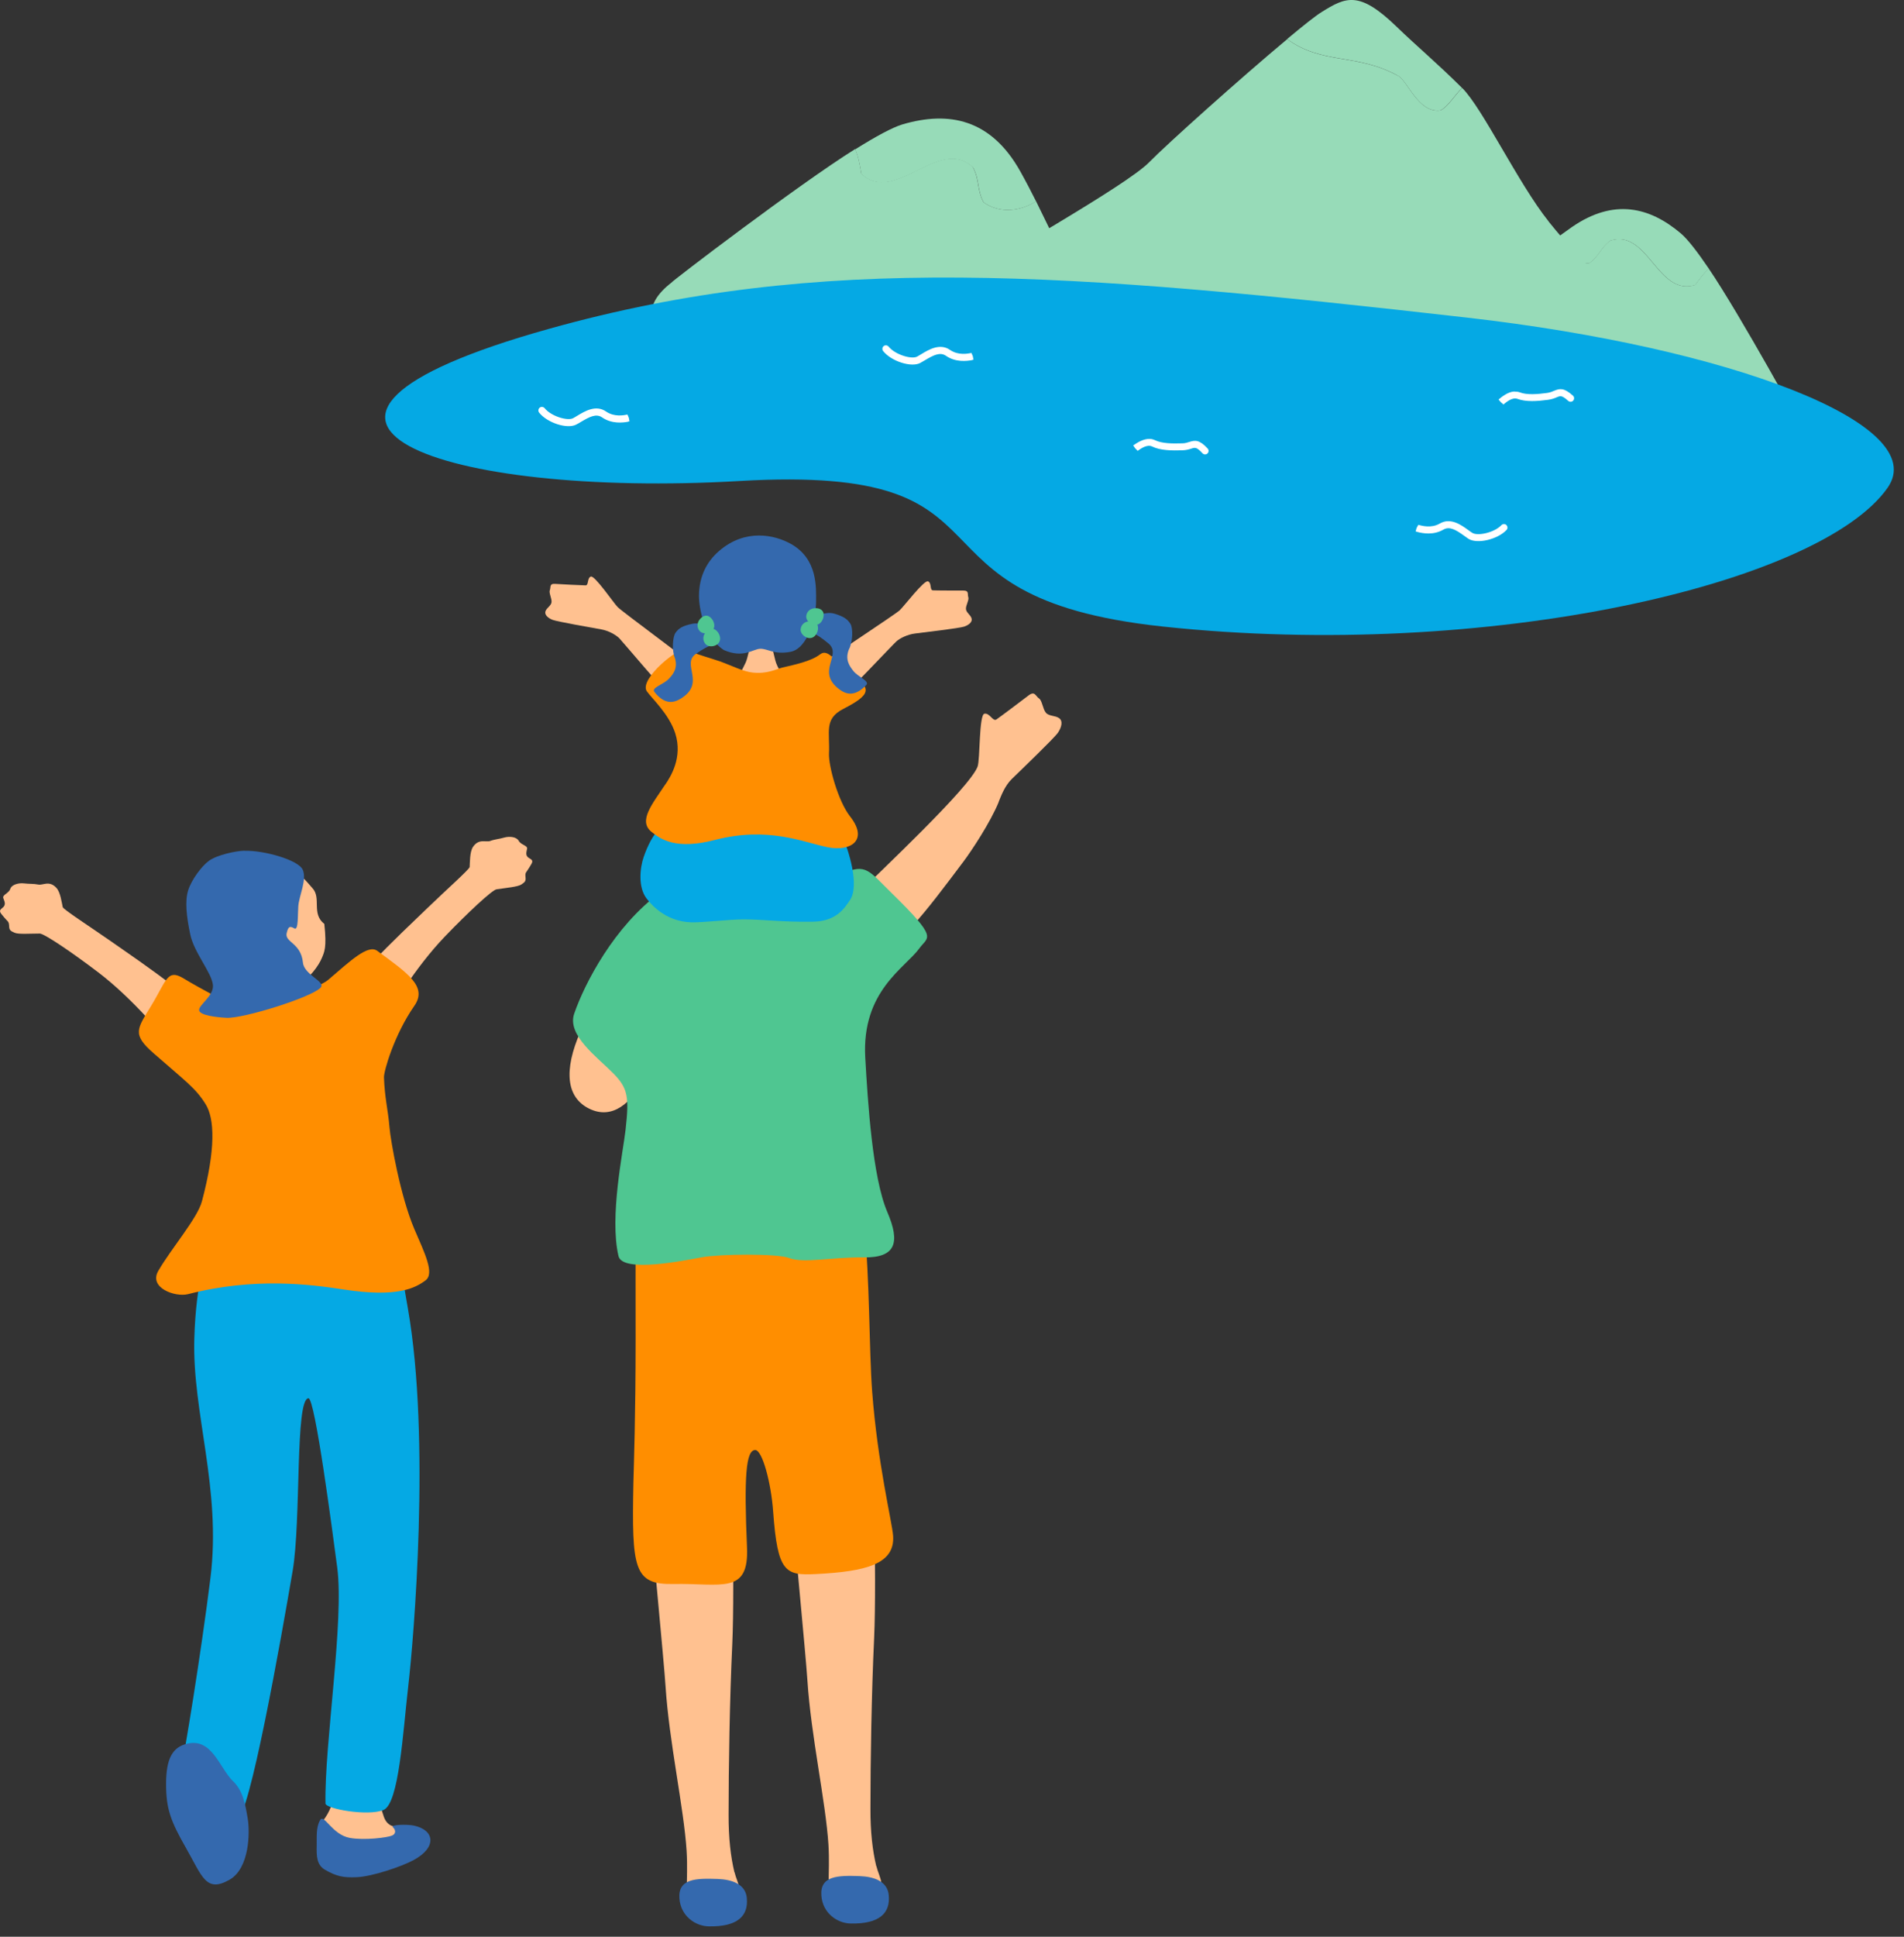 <?xml version="1.0" encoding="UTF-8"?>
<svg id="_レイヤー_1" data-name="レイヤー_1" xmlns="http://www.w3.org/2000/svg" width="180" height="183" version="1.1" viewBox="0 0 180 183">
  <rect x="0" y="0" width="180" height="183" fill="#333333" stroke="none"/>
  <!-- Generator: Adobe Illustrator 29.8.1, SVG Export Plug-In . SVG Version: 2.1.1 Build 2)  -->
  <defs>
    <style>
      .st0 {
        fill: #05a9e4;
      }

      .st1 {
        fill: #97dbb8;
      }

      .st2 {
        fill: #fff;
      }

      .st3 {
        fill: #ff8e00;
      }

      .st4 {
        fill: #4fc691;
      }

      .st5 {
        fill: #3469ae;
      }

      .st6 {
        fill: #ffc190;
      }
    </style>
  </defs>
  <g>
    <g>
      <path class="st1" d="M152.25,22.74c-.94.67-1.04,1.45-1.98,2.12-1.58.27-3.02-.59-3.84-1.82.66-.5,1.36-1.02,2.18-1.59,3.96-2.73,7.35-1.89,10.3.61.64.54,1.58,1.76,2.65,3.34-.48.41-.89.97-1.29,1.53-3.57,1.12-4.45-5.32-8.02-4.19Z"/>
      <path class="st1" d="M146.42,23.03c.83,1.24,2.26,2.1,3.84,1.82.94-.67,1.04-1.45,1.98-2.12,3.57-1.12,4.45,5.32,8.02,4.19.4-.56.81-1.12,1.29-1.53,2.95,4.34,9.1,15.53,9.04,15.57,2.75,5.09-4.68,4.63-6.65,3.66l-31.09-3.7c-.21-.03-.29-.29-.13-.42,3.92-3.17,11.72-15.99,13.69-17.48Z"/>
    </g>
    <g>
      <path class="st1" d="M132.07,7.12c.94.3,1.95,3.62,4.11,3.31.71-.35,1.3-1.4,2.04-2.12-2.37-2.36-4.26-3.92-6.2-5.8-3.53-3.41-4.78-2.8-7.08-1.37-.57.35-1.76,1.3-3.26,2.55,3.3,2.42,6.57,1.34,10.39,3.42Z"/>
      <path class="st1" d="M146.41,20.93c-2.89-3.62-6.24-10.69-8.18-12.62-.73.71-1.33,1.77-2.04,2.12-2.17.31-3.18-3.01-4.11-3.31-3.82-2.08-7.09-1-10.39-3.42-4.39,3.66-11.41,9.95-13.03,11.61-2.16,2.24-14.85,9.27-18.55,11.79,0,.68.2,1.32.54,1.92l8.25-.26,49.47,9.16c2.12-.06,15.13,5.09,7.34-7.05-1.48-2.08-5.55-5.23-9.3-9.93Z"/>
    </g>
    <g>
      <path class="st1" d="M91.98,15.8c.65,1.21.36,2.11,1.01,3.32,1.52,1.09,3.47.85,4.96-.09-.44-.88-.91-1.79-1.49-2.83-2.78-4.97-6.76-5.73-11.13-4.45-.95.28-2.55,1.15-4.48,2.36.3.69.44,1.51.58,2.33,3.18,3.01,7.37-3.63,10.54-.62Z"/>
      <path class="st1" d="M97.94,19.02c-1.49.95-3.44,1.18-4.96.09-.65-1.21-.36-2.11-1.01-3.32-3.18-3.01-7.37,3.63-10.54.62-.14-.82-.28-1.63-.58-2.33-5.3,3.31-17.42,12.55-17.38,12.63-5.46,4.23,2.57,7.42,5.13,7.34l34.4-5.45c-2.69-4.5-3.69-6.85-5.05-9.58Z"/>
    </g>
    <g>
      <path class="st0" d="M51.94,31.06c25.69-7.18,48.93-5.35,86.74-1.05,24.88,2.83,43.99,10.06,39.77,16.08-6.36,9.08-37.78,16.4-68.53,13.11-26.1-2.79-12.12-15.38-40.02-13.75-27.9,1.63-49.34-5.63-17.96-14.39Z"/>
      <path class="st2" d="M91.89,34.03c-.51.09-1.54.22-2.46-.41-.56-.39-1.2-.05-1.99.42-.16.1-.32.19-.45.26-.85.44-2.73-.16-3.5-1.13-.11-.14-.09-.35.05-.47.14-.11.35-.09.47.05.61.76,2.15,1.22,2.68.95.12-.06.26-.15.41-.24.7-.42,1.75-1.06,2.71-.4.78.54,1.68.36,2.03.29l.13.31.06.33s-.09.02-.14.03Z"/>
      <path class="st2" d="M143.17,37c.17,0,.35.01.53.08.66.25,1.66.17,2.55.05.28-.04.48-.12.66-.2.55-.23.94-.31,1.79.45.14.12.15.33.03.47-.12.14-.33.15-.47.03-.61-.54-.73-.49-1.09-.34-.21.09-.46.19-.84.24-.97.13-2.07.21-2.87-.09-.49-.18-1.05.3-1.33.53l-.25-.22-.21-.25c.3-.25.86-.72,1.49-.76Z"/>
      <path class="st2" d="M133.98,50.26c.5.13,1.52.34,2.48-.22.59-.34,1.2.04,1.95.58.16.11.3.22.43.3.82.5,2.73.06,3.58-.84.13-.13.12-.34-.01-.47-.13-.13-.34-.12-.47.01-.67.71-2.24,1.05-2.75.73-.12-.07-.25-.17-.39-.27-.66-.48-1.66-1.2-2.67-.62-.82.48-1.7.22-2.05.13l-.16.3-.09.32s.09.02.14.04Z"/>
      <path class="st2" d="M108.69,41.47c.17,0,.35.05.52.13.64.31,1.64.32,2.54.29.29,0,.49-.07.68-.13.56-.18.96-.22,1.74.62.12.13.12.34-.02.47-.13.12-.34.12-.47-.02-.55-.59-.68-.56-1.06-.44-.21.07-.48.15-.85.16-.98.03-2.08.02-2.85-.36-.47-.23-1.08.2-1.37.41l-.23-.24-.19-.27c.32-.22.92-.64,1.56-.62Z"/>
      <path class="st2" d="M59.38,39.85c-.51.09-1.54.22-2.46-.41-.56-.39-1.2-.05-1.99.42-.16.1-.32.19-.46.26-.85.44-2.73-.16-3.5-1.13-.11-.14-.09-.35.05-.47.14-.11.35-.09.47.05.61.76,2.15,1.22,2.68.95.12-.06.26-.15.41-.24.7-.42,1.75-1.06,2.71-.4.78.54,1.68.36,2.03.29l.13.31.06.33s-.09.02-.14.03Z"/>
    </g>
  </g>
  <g>
    <g>
      <path class="st6" d="M94.41,75.77c.22-.53.56-1.5,1.25-2.17.69-.67,4-3.85,4.35-4.36.35-.51.5-1.11.12-1.38s-.95-.17-1.25-.51c-.3-.34-.35-1.17-.66-1.36-.31-.2-.38-.74-.98-.28-.6.46-2.7,2.04-3.04,2.27-.34.23-.64-.65-1.14-.54-.51.11-.4,4.32-.64,4.99-.72,1.99-9.49,10.16-11.03,11.75-2.2,2.27.45,3.83,1.92,4.93,1.28.96,4.21-2.96,7.78-7.71.75-1,2.54-3.69,3.33-5.63Z"/>
      <path class="st6" d="M82.84,176.33c-.35-1.47-.56-3.22-.55-5.46,0-4.45.1-10.84.35-16.13.12-2.7.11-7.76,0-12.49-.07-2.69-2.08-4.3-5.76-3.82-1.29.17-1.99.89-1.94,4.79,0,.41,1.24,13.18,1.39,15.54.34,5.26,1.73,11.48,1.99,15.54.18,2.92-.29,4.65.47,4.9.93.31,2.95.25,3.78-.1,1.38-.58.52-1.76.28-2.78Z"/>
      <path class="st5" d="M84.02,179.06c.17,1.71-.88,2.74-3.59,2.69-1.27-.02-2.66-.97-2.78-2.64-.14-1.88,1.57-1.91,3.61-1.84,1.39.05,2.63.5,2.76,1.78Z"/>
      <path class="st6" d="M69.43,176.91c-.35-1.47-.56-3.22-.55-5.46,0-4.45.1-10.84.35-16.13.12-2.7.12-7.76,0-12.49-.07-2.69-2.08-4.3-5.76-3.82-1.29.17-1.99.89-1.94,4.79,0,.41,1.24,13.18,1.39,15.54.34,5.26,1.73,11.48,1.99,15.54.18,2.92-.29,4.65.47,4.9.93.31,2.95.25,3.78-.1,1.38-.58.52-1.76.28-2.78Z"/>
      <path class="st5" d="M70.6,179.33c.17,1.71-.88,2.74-3.59,2.69-1.27-.02-2.66-.97-2.78-2.64-.14-1.88,1.57-1.91,3.61-1.84,1.39.05,2.63.5,2.76,1.78Z"/>
      <path class="st3" d="M60.09,115.96c-.01,2.42,0,7.26,0,10.57,0,7.34-.17,11.92-.21,13.58-.16,8.12.03,9.63,3.78,9.56,4.53-.09,7.16,1.04,6.96-3.46-.29-6.71-.1-9.18.77-9.2.68-.02,1.51,3.13,1.7,5.79.42,5.79,1.14,6.08,4.06,5.93,4.72-.24,7.49-.94,7.28-3.64-.1-1.32-1.46-6.76-1.98-13.63-.29-3.89-.23-10.87-.74-15.4-.44-3.92-6.46-1.87-12.73-2.17-3.28-.16-8.99-.82-8.89,2.07Z"/>
      <path class="st6" d="M54.87,97.48c.56-1.3,1.41-3.5,2.2-4.84,1.02-1.73,7.57,1.43,6.8,2.92-1.39,2.72-2.3,5.18-3.05,6.53-1.13,2.04-2.89,3.77-5.13,2.66-2.14-1.06-2.43-3.58-.82-7.27Z"/>
      <path class="st4" d="M81.8,99.95c-.36-6.32,3.78-8.49,5.12-10.35.83-1.15,1.86-.83-2.69-5.28-2.06-2.01-2.38-2.8-4.56-1.76-2.25,1.07-6.34-.38-9.74-.28-1.09.03-4.27-.32-7.53,2.07-4.3,3.14-7.13,8.55-8.12,11.44-.69,2.03,2.16,4.07,3.73,5.66,1.37,1.4,1.47,2.24,1.13,5.3-.22,2.01-1.54,8.22-.67,11.93.38,1.64,6.3.4,7.93.11,1.63-.3,7.06-.36,8.18.07,1.38.54,4.04-.09,7.08-.05,3.03.04,3.47-1.39,2.22-4.3-1.4-3.27-1.84-10.38-2.08-14.57Z"/>
      <path class="st6" d="M63.63,66.08c-.63-.54-4.78-5.46-5.08-5.77-.31-.31-.99-.71-1.71-.84-.72-.13-4.16-.73-4.6-.9-.44-.17-.79-.49-.67-.82.12-.33.53-.51.57-.85.04-.34-.27-.88-.16-1.14.11-.26-.07-.63.5-.59.57.04,2.57.14,2.88.14.31,0,.13-.68.49-.83s2.15,2.48,2.53,2.87c.37.4,6.96,5.23,7.44,5.72.48.49-2.19,3.01-2.19,3.01Z"/>
      <path class="st6" d="M79.36,66.09c.65-.51,5.06-5.2,5.39-5.49.32-.29,1.03-.65,1.75-.74.72-.09,4.19-.5,4.64-.65.45-.15.81-.44.71-.78-.1-.34-.5-.54-.53-.88-.03-.34.32-.87.22-1.13s.11-.62-.47-.62-2.57,0-2.88-.02c-.31-.02-.09-.68-.45-.85-.36-.17-2.28,2.36-2.68,2.73-.39.38-7.23,4.85-7.73,5.31-.5.46,2.03,3.12,2.03,3.12Z"/>
      <path class="st0" d="M76.87,87.09c2.14-.04,2.92-1.19,3.49-2.05.93-1.4-.15-4.75-.74-6.07-.58-1.32-1.06-2.19-2.29-2.28-1.24-.09-3.83.5-6.68.35-2.85-.16-5.42-.28-6.41-.36-1.42-.1-1.24.99-1.88,1.61-.64.62-1.13,1.6-1.51,2.69-.35,1.01-.55,2.84.27,3.91.33.43,1.7,2.19,4.24,2.26,1.12.03,3.56-.28,4.96-.28,1.87,0,3.58.27,6.56.22Z"/>
      <path class="st6" d="M72.91,60.72c-.16,0-1.73-.02-1.93-.03-.07.32-.3,1.52-.49,1.92-.19.4-.89,1.8-1.08,2,.37.53,4.43.43,5.21-.11-.42-.19-1.19-1.52-1.32-2.09-.13-.57-.38-1.47-.39-1.68Z"/>
      <path class="st3" d="M62.91,74.11c.48-.72,1.65-2.53.93-4.81-.58-1.83-2.26-3.35-2.69-3.98-.8-1.17,3.25-4.41,3.79-3.95.35.3,2.64.94,3.18,1.14,1.04.38,2.16.95,3.04,1.04,1.38.15,2.22-.33,2.79-.47,1.2-.28,2.73-.6,3.56-1.24.88-.68,1.54.97,2.98,1.91,1.97,1.29,1.83,1.9-.76,3.23-1.86.95-1.26,2.17-1.36,4.23-.05,1.14.85,4.48,2,5.94,1.79,2.28,0,3.34-2.14,2.9-2.27-.46-5.6-1.99-10.63-.69-3.73.97-5.15-.07-6.01-.76-1.28-1.03.07-2.62,1.31-4.49Z"/>
      <path class="st5" d="M68.4,61.41c1.9.83,2.77-.09,3.47-.11.71-.02,1.29.58,2.86.29,1.65-.31,2.43-3.29,2.42-4.78,0-1.27.17-3.97-2.35-5.4-1.57-.89-4.35-1.49-6.83.66-1.12.97-1.87,2.34-1.89,4.19-.01,1.17.46,3.9,2.32,5.14Z"/>
      <path class="st5" d="M75.57,59.22c.45-.27,1.22-.91,1.72-1.07.5-.16,1.05-.33,1.61-.16.86.26,1.24.52,1.51.98.24.41.22,1.7-.16,2.4-.39.98.09,1.59.41,2.01.45.59,1.59.97,1.23,1.35-1.04,1.1-1.86.92-2.55.4-2.24-1.69.31-3.23-1.02-4.33-1.33-1.1-1.56-.96-2.75-1.57Z"/>
      <path class="st5" d="M68.66,60.47c-.42-.31-1.13-1.02-1.62-1.22-.49-.2-1.02-.43-1.58-.31-.88.18-1.28.4-1.59.84-.28.38-.37,1.67-.06,2.41.3,1.01-.23,1.58-.59,1.96-.51.54-1.67.82-1.35,1.23.94,1.19,1.77,1.08,2.51.62,2.38-1.48-.01-3.24,1.41-4.22,1.42-.98,1.64-.81,2.88-1.31Z"/>
      <path class="st4" d="M66.16,59.64c-.29-.32-.28-.77-.02-1.1.28-.35.58-.41.79-.34.21.07.58.4.6.89.02.72-.99.96-1.37.55Z"/>
      <path class="st4" d="M66.71,60.87c-.29-.32-.28-.77-.02-1.1.28-.35.58-.41.79-.34.21.07.58.4.6.89.02.72-.99.96-1.37.55Z"/>
      <path class="st4" d="M76.22,58.22c.04-.43.38-.73.8-.75.45-.03.69.15.79.35.1.2.09.7-.26,1.04-.52.51-1.38-.09-1.33-.64Z"/>
      <path class="st4" d="M75.69,59.46c.04-.43.38-.73.8-.75.45-.03.69.15.79.35.1.2.09.7-.26,1.04-.52.51-1.38-.09-1.33-.64Z"/>
    </g>
    <g>
      <g>
        <path class="st6" d="M30.49,172.09c1.43-1.73,1.33-4.09,1.24-6.39-.03-.91.38-1.51,2.32-1.54,1.99-.03,2.28,1.74,2.07,2.78-.41,1.99-.36,3.27.17,4.73.66,1.83,2.73.2,2.88,2.19.05.67-1.23,1.75-2.84,1.8-3.41.1-6.91-1.49-5.83-3.58Z"/>
        <path class="st5" d="M30.27,171.97c.37-.61,1.13,1.39,2.8,1.69,1.39.25,3.56-.03,3.99-.22.45-.2.3-.6.09-.78-.29-.26,1.34-.3,1.99-.16,1.97.43,2.17,2.06-.03,3.25-1.16.63-3.94,1.56-5.35,1.62-1.32.06-1.92-.07-3.02-.69-.82-.46-.82-1.33-.8-2.3.02-.72-.09-1.72.33-2.41Z"/>
      </g>
      <path class="st0" d="M36.49,115.55c1.22,0,.59-.34,2.07,8.08,2.16,12.31.56,31.19.03,35.74-.5,4.33-.87,11.03-2.33,11.65-1.47.62-5.48-.11-5.49-.61-.11-5.55,1.78-17.26,1.11-22.3-.45-3.38-2.1-16.02-2.72-15.99-1.28.06-.67,11.51-1.5,16.35-1.06,6.2-4.11,23.51-5.27,23.44-1.16-.07-5.71-4.05-5.21-5.21.18-.43,1.82-10.41,2.72-17.64,1.04-8.44-1.74-15.56-1.53-22.6.17-5.58,1.15-7.57,1.34-9.3.18-1.68,12.31-1.59,16.79-1.61Z"/>
      <path class="st5" d="M22.01,168.29c-1.28-1.3-1.97-4.06-4.28-3.54-1.44.32-2.02,1.44-2.03,3.79,0,2.35.41,3.5,1.91,6.12,1.5,2.62,1.86,4.24,4.11,2.94,1.86-1.08,1.92-4.44,1.7-5.76-.22-1.31-.44-2.63-1.4-3.55Z"/>
      <path class="st6" d="M35.18,90.96c1.72-1.84,4.04-4.01,5.29-5.22,1.71-1.65,3.91-3.6,3.93-3.82.03-.4,0-1.42.31-1.89.56-.83,1.21-.42,1.64-.57.42-.16.84-.18,1.32-.32.48-.14,1.16-.08,1.37.31.21.39.85.43.79.75-.06.32-.21.68.24.91.45.23.21.44-.05.89-.26.45-.39.41-.34.85.05.44-.07.5-.4.73-.34.22-1.42.31-2.34.45-.41.06-2.7,2.19-4.89,4.47-2.79,2.91-5.09,6.76-6,8.35-.6,1.05-4.45,0-3.84-1.94.43-1.38,2.18-3.11,2.97-3.95Z"/>
      <path class="st6" d="M16.44,93.22c-1.98-1.55-4.61-3.34-6.04-4.34-1.95-1.36-4.42-2.95-4.47-3.17-.09-.39-.21-1.4-.6-1.82-.68-.73-1.26-.22-1.71-.31-.44-.09-.86-.05-1.35-.11-.49-.06-1.16.1-1.3.52-.14.42-.77.56-.66.87.11.31.31.64-.1.94-.41.3-.14.47.18.88.32.4.45.35.47.79.01.44.14.49.51.66.37.17,1.45.08,2.39.08.41,0,3,1.74,5.52,3.66,3.21,2.44,6.08,5.9,7.22,7.32.75.94,4.4-.68,3.5-2.51-.64-1.3-2.64-2.74-3.55-3.45Z"/>
      <path class="st3" d="M20.94,94.42c.82.41,3.35.55,4.89.05.4-.13,4.14-1,5.19-1.88,2.08-1.78,3.77-3.39,4.64-2.75,2.89,2.12,4.78,3.38,3.51,5.2-1.9,2.73-2.89,6.17-2.87,6.76.07,1.98.38,3.02.52,4.7.1,1.26,1.03,6.53,2.35,9.63.97,2.26,1.94,4.19,1.06,4.85-.94.7-2.61,1.65-7.74.86-3.11-.47-8.4-1.18-14.71.44-1.21.31-3.74-.59-2.82-2.19,1.21-2.1,3.71-4.98,4.13-6.58,1.31-4.93,1.21-7.81.34-9.19-.95-1.52-1.86-2.13-4.9-4.79-2.09-1.82-1.56-2.31-.23-4.51,1.45-2.38,1.5-3.53,3.09-2.55.64.39,2.04,1.19,3.55,1.95Z"/>
      <g>
        <path class="st6" d="M21.95,89.89c-1.41-2.76-1.97-6.56,1.47-8.06,3.44-1.49,5.4,1.31,6.11,2.08.88.94-.12,2.41,1.13,3.39.25,2.25-.01,2.67-.22,3.19-.3.75-1.23,2.05-2.34,2.57-.89.41-2.35.1-3.2-.28-.8-.36-1.38-.78-1.86-1.24-.23,0-.48.05-.91-.24-.2-.13-.61-.66-.65-.96-.04-.37.33-.51.46-.46Z"/>
        <path class="st5" d="M23.11,80.38c-.81.02-2.56.39-3.35.95-.71.51-1.67,1.83-1.97,2.79-.33,1.05-.15,2.51.19,4.15.36,1.75,2.03,3.62,2.15,4.8.1,1.07-1.43,1.92-1.3,2.42.11.44,1.56.63,2.59.68,1.61.08,8.01-1.93,8.88-2.84.55-.58-1.54-1.19-1.66-2.37-.19-1.9-1.74-1.9-1.54-2.79.16-.72.36-.65.74-.44s.3-1.29.36-2.1c.08-1.03.82-2.48.43-3.43s-3.72-1.87-5.52-1.81Z"/>
      </g>
    </g>
  </g>
</svg>